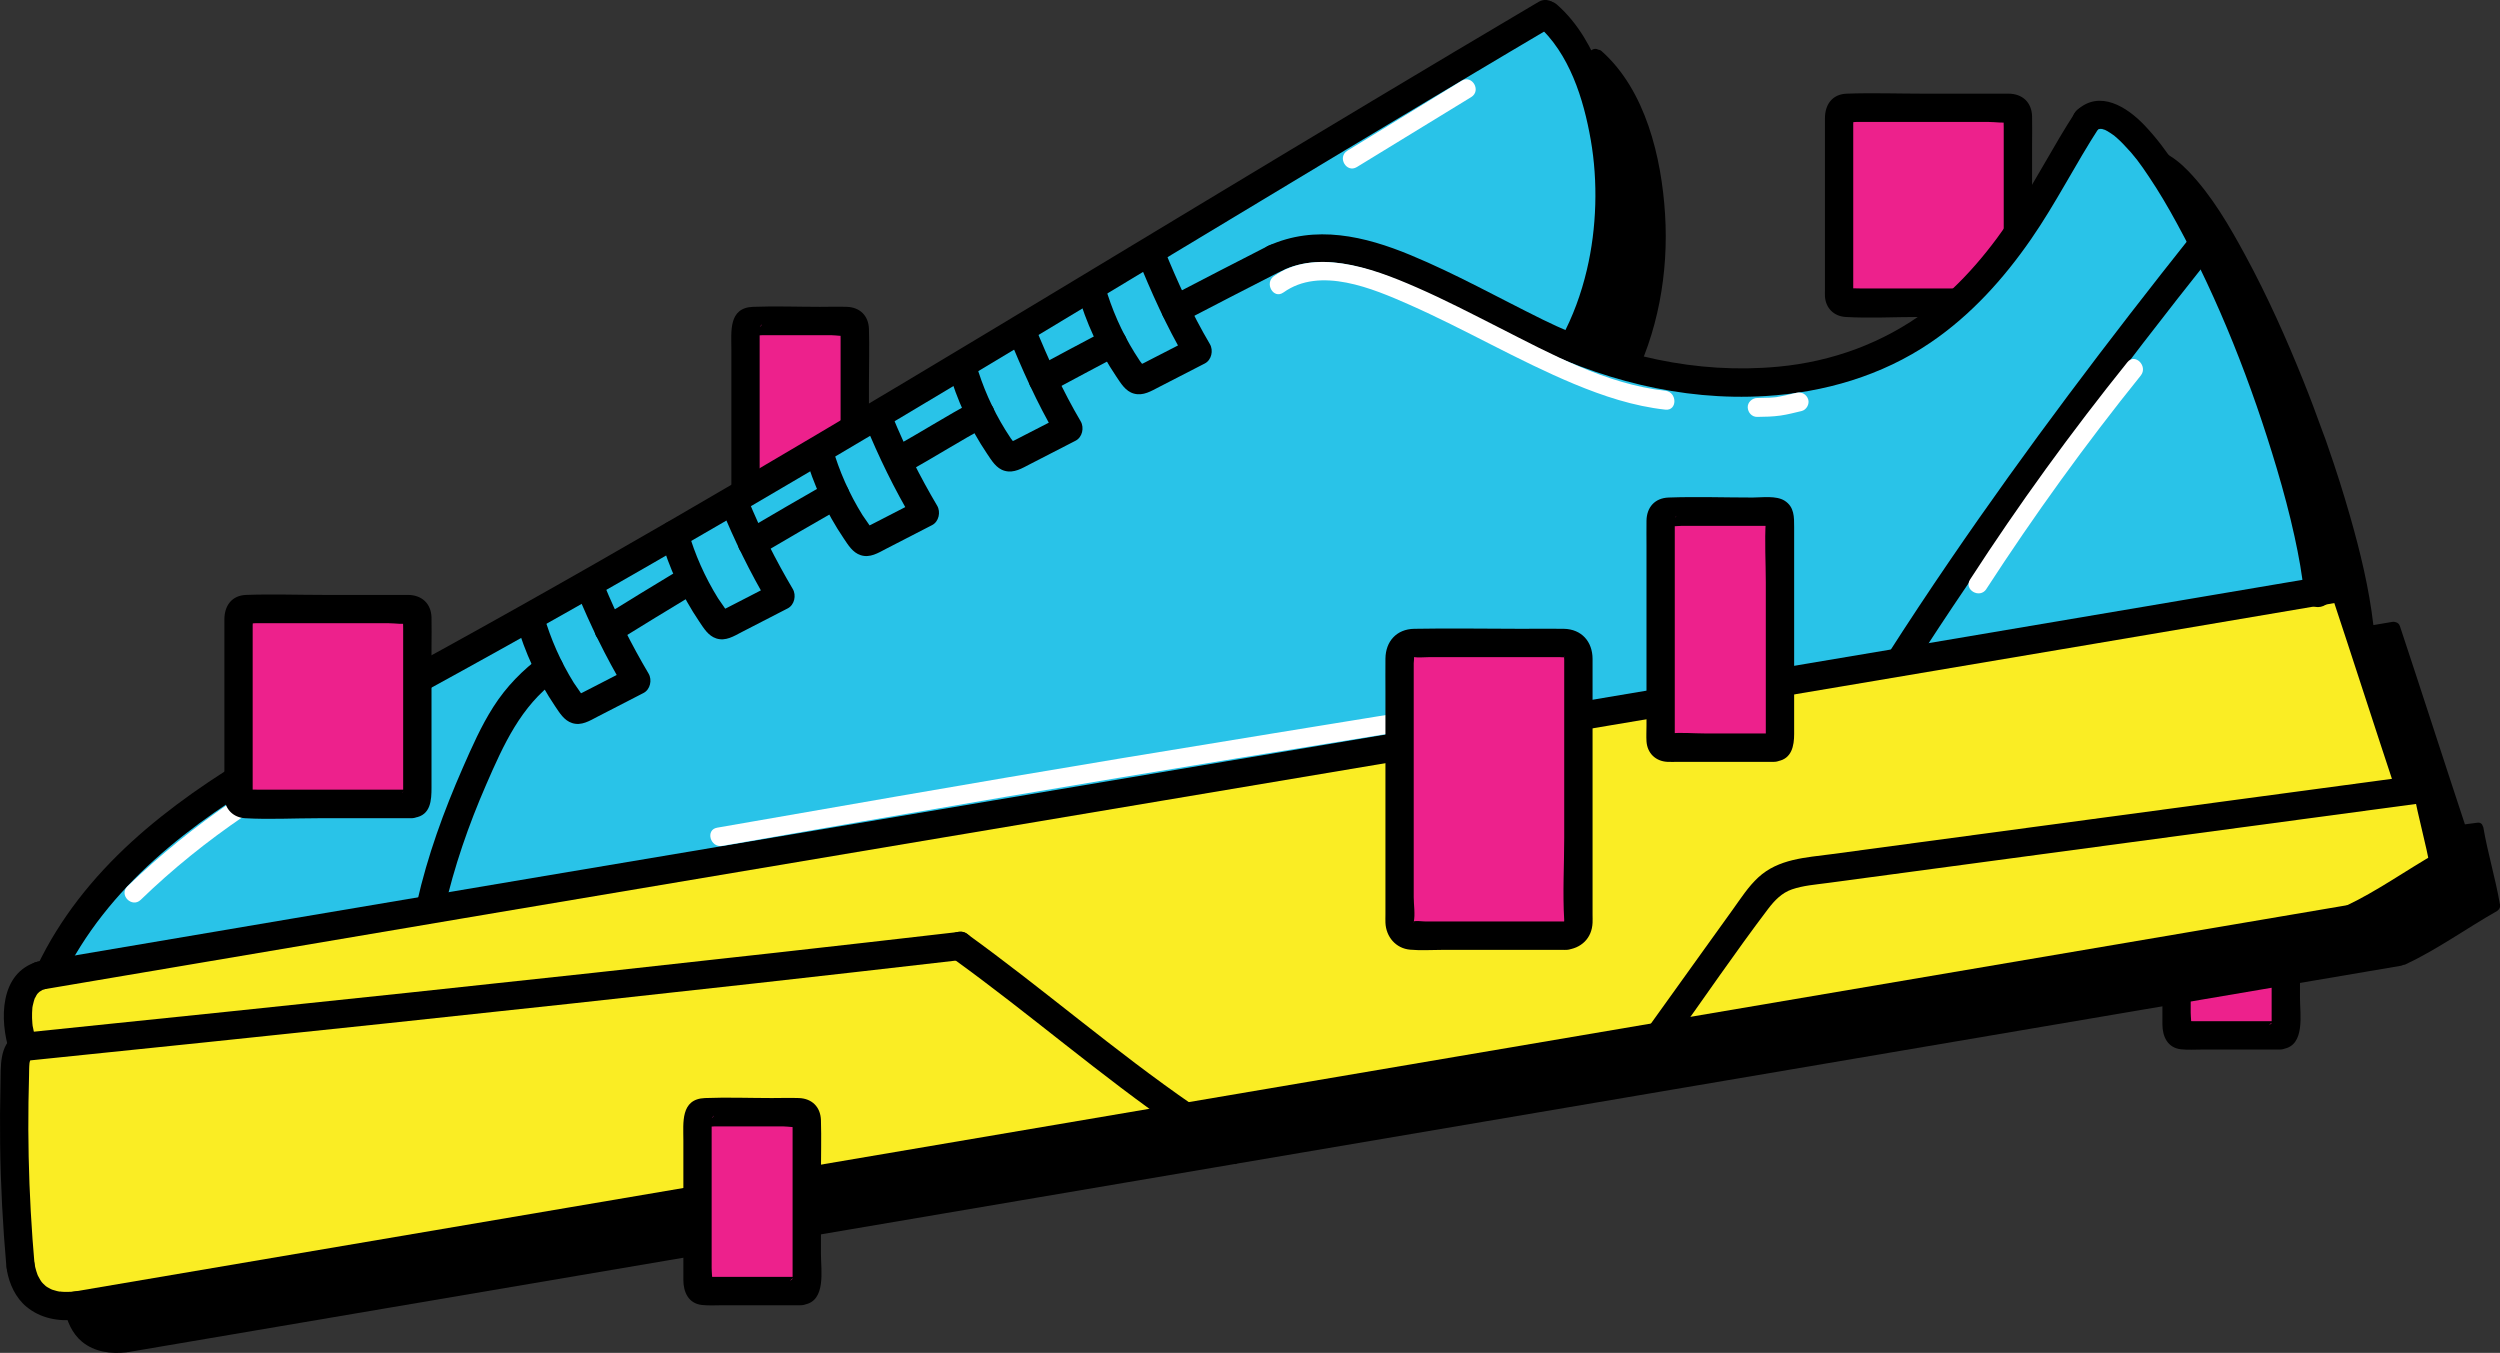 <?xml version="1.0" encoding="UTF-8"?>
<svg xmlns="http://www.w3.org/2000/svg" id="Layer_2" data-name="Layer 2" viewBox="0 0 396.86 214.76">
  <rect x="0" y="0" width="396.86" height="214.76" fill="#333333" stroke="none"/>
  <defs>
    <style>
      .cls-1 {
        fill: #ed218c;
      }

      .cls-2 {
        fill: #fff;
      }

      .cls-3 {
        fill: #faed24;
      }

      .cls-4 {
        fill: #29c3e8;
      }
    </style>
  </defs>
  <g id="Layer_1-2" data-name="Layer 1">
    <g>
      <g>
        <rect class="cls-1" x="345.51" y="135.97" width="17.34" height="28.38" rx="1" ry="1"></rect>
        <path d="m361.85,162.11c-2.76,0-5.52,0-8.29,0h-5.39c-.43,0-.91-.07-1.34,0-1.01.16.84,1.52.93,1.14.18-.74,0-1.75,0-2.51v-4.67c0-3.94,0-7.87,0-11.81v-4.67c0-.53,0-1.05,0-1.58,0-.22.1-.73,0-.93-.13-.26,1.26-1.36-.62.52-1.3,1.3-.79.51-.44.62.4.13,1.06,0,1.48,0h5.15c1.93,0,3.87,0,5.8,0,.73,0,2.02.26,2.72,0l-1.24-1.25v.02s0,.06,0,.08c-.02.1,0,.22,0,.32-.03.44,0,.89,0,1.32v4.22c0,4.37,0,8.75,0,13.12v5.12c0,.53,0,1.06,0,1.59,0,.13-.02.3,0,.43.12.65-1.29-.71.65-1.02-1.2.19-1.87,1.69-1.57,2.77.35,1.28,1.56,1.77,2.77,1.57,3.5-.57,2.65-5.49,2.65-8.01,0-4.21,0-8.42,0-12.63,0-2.88.09-5.78,0-8.66-.07-2.07-1.42-3.42-3.5-3.49-1.43-.05-2.86,0-4.29,0-3.53,0-7.09-.14-10.62,0-3.91.15-3.43,3.94-3.43,6.7v22.19c0,1.9.8,3.73,2.95,3.96,1.1.12,2.23.04,3.33.04h11.43c.29,0,.58,0,.88,0,2.9,0,2.9-4.5,0-4.5Z"></path>
      </g>
      <g>
        <rect class="cls-1" x="291.94" y="17.09" width="28.38" height="30.94" rx="1" ry="1"></rect>
        <path d="m319.32,45.79c-8,0-16,0-23.99,0-.62,0-1.27-.05-1.89,0-.11,0-.31-.05-.41,0-.44.22,1.32.99,1.16,1.2.11-.15,0-.83,0-1.01v-2.14c0-4.91,0-9.82,0-14.73v-6.94c0-.83,0-1.67,0-2.5,0-.38.13-1,0-1.36s.7-.89-.62.43c-1.1,1.1-.79.53-.38.62.45.1,1.05,0,1.51,0h5.99c5.01,0,10.01,0,15.02,0,1.08,0,2.49.25,3.54,0-.79.18-1.08-2.06-1.17-.82-.04.54,0,1.1,0,1.65v26.18c0,.16-.03.35,0,.51.11.69-1.07-.71.65-.99-1.2.19-1.87,1.69-1.57,2.77.35,1.28,1.56,1.77,2.77,1.57,2.55-.41,2.65-2.79,2.65-4.79v-6.22c0-5.4,0-10.8,0-16.2,0-1.52.04-3.05,0-4.57-.06-2.23-1.57-3.58-3.75-3.58h-13.31c-4.12,0-8.26-.15-12.38,0-2.31.09-3.44,1.76-3.44,3.9v5.15c0,5.47,0,10.94,0,16.41v5.68c0,.34-.02.69,0,1.03.11,1.87,1.42,3.17,3.29,3.28,3.82.22,7.72,0,11.54,0h13.97c.28,0,.56,0,.84,0,2.9,0,2.9-4.5,0-4.5Z"></path>
      </g>
      <g>
        <rect class="cls-1" x="118.34" y="50.97" width="17.34" height="28.38" rx="1" ry="1"></rect>
        <path d="m134.68,77.1c-2.76,0-5.52,0-8.29,0h-5.39c-.43,0-.91-.07-1.34,0-1.01.16.84,1.52.93,1.14.18-.74,0-1.75,0-2.51v-4.67c0-3.94,0-7.87,0-11.81v-4.67c0-.53,0-1.05,0-1.58,0-.22.1-.73,0-.93-.13-.26,1.26-1.36-.62.52-1.3,1.3-.79.51-.44.62.4.13,1.06,0,1.48,0h5.15c1.93,0,3.87,0,5.8,0,.73,0,2.02.26,2.72,0l-1.24-1.25v.02s0,.06,0,.08c-.02.1,0,.22,0,.32-.03.44,0,.89,0,1.32v4.22c0,4.37,0,8.75,0,13.12v5.12c0,.53,0,1.06,0,1.59,0,.13-.02.3,0,.43.12.65-1.29-.71.65-1.02-1.2.19-1.87,1.69-1.57,2.77.35,1.28,1.56,1.77,2.77,1.57,3.5-.57,2.65-5.49,2.65-8.01v-12.63c0-2.88.09-5.78,0-8.66-.07-2.07-1.42-3.42-3.5-3.49-1.43-.05-2.86,0-4.29,0-3.53,0-7.09-.14-10.62,0-3.91.15-3.43,3.94-3.43,6.7,0,7.4,0,14.79,0,22.19,0,1.9.8,3.73,2.95,3.96,1.1.12,2.23.04,3.33.04h11.43c.29,0,.58,0,.88,0,2.9,0,2.9-4.5,0-4.5Z"></path>
      </g>
      <path d="m396.84,143.5c-.71-4.1-1.93-8.08-2.63-12.18,0-.05-.04-.08-.06-.12-.09-.38-.38-.67-.89-.6-.66.09-1.31.18-1.97.26-3.47-10.48-6.84-20.99-10.32-31.47-.12-.37-.39-.56-.69-.63-.06-.02-.12-.03-.18-.04,0,0,0,0,0,0-.1-.01-.21-.03-.33,0-1,.17-2.01.34-3.01.51-.68-5.84-2.08-11.61-3.69-17.25-1.07-3.75-2.25-7.46-3.54-11.15-.25-.76-.51-1.49-.78-2.17-.99-2.75-2.01-5.48-3.1-8.19-2.72-6.77-5.71-13.46-9.19-19.88-2.55-4.71-5.35-9.57-9.1-13.45-2.22-2.3-5.85-4.99-8.81-2.29-.06.05-.08.11-.12.16-.01.01-.02.02-.03.03-.02.03-.03.05-.05.08-.01.03-.04.05-.05.08-3.23,5-5.95,10.31-9.2,15.3-3.98,6.12-8.68,11.88-14.55,16.28-16.09,12.06-37.56,11.41-55.69,4.43,4.33-8.31,6.04-17.89,5.46-27.2-.56-8.99-3.07-19.68-10.08-25.9-.17-.15-.35-.21-.54-.23-.26-.15-.58-.19-.92,0-34.1,20.15-67.89,40.83-101.89,61.14-12.06,7.2-24.16,14.35-36.32,21.39-.09.04-.17.08-.24.14-3.87,2.24-7.75,4.47-11.63,6.69-15.81,9.02-31.9,17.53-47.78,26.43-15.94,8.94-31.57,19.69-39.85,36.55-.27.05-.53.09-.8.13-5.05,1.45-4.97,7.73-3.81,11.97-1.35,1.51-1.11,3.82-1.16,5.78-.08,3.2-.11,6.39-.07,9.59.07,6.61.41,13.21.99,19.79,0,.04.02.07.03.11,0,.05,0,.1,0,.15.34,1.97,1.2,3.95,2.77,5.25,1.99,1.64,4.61,1.97,7.1,1.68.05,0,.1-.03.15-.04.04,0,.07.01.12,0,47.11-8.01,94.21-16.01,141.32-24.02,11.43-1.94,22.87-3.89,34.3-5.83.16.03.31-.01.45-.08,35.28-6,70.57-11.99,105.85-17.99,26.27-4.47,52.55-8.93,78.83-13.4.13-.02.23-.07.33-.13.14,0,.28-.03.42-.1,5.07-2.39,9.65-5.71,14.52-8.47.02-.01.03-.03.05-.05.05-.03.09-.07.13-.11.25-.24.33-.54.27-.83,0-.04,0-.08,0-.12Z"></path>
      <g>
        <path class="cls-4" d="m3.34,198.83c-.34-12.99-2.71-25.66.21-32.63.59-1.41-2.27-6.2.76-9.95,1.6-1.98,3-1.83,4.58-3.83,1.47-1.86,11.32-17.72,26.03-26.8,31.5-19.45,63.78-33.94,97.67-56.04,8.4-5.48,30.71-17.67,50.05-29.43C214.09,21.04,244.52,1.51,245.33,2.27c17.18,16.42,8.27,43.05,4.47,52.53,11.32,4.61,16.02,5.32,25.94,6.17,8.67.74,33.56.11,52.73-36.93.98-1.89,2.55-5.65,4.6-6.2,4.59-1.23,8.83,5.87,11.27,9.94,6.23,10.38,10.21,21.16,15.69,32.61,4.63,9.66,7.2,33.6,8.64,33.16,5.71-1.74,5.07,5.8,6.67,9.45,3.35,7.63,3.44,14.2,6.97,22.2,1.03.07,1.98-.15,3.01-.08.89,2.7.67,5.18,1.23,7.24s2.57,2.82,1.26,4.73c-.97,1.41-6.6,4.36-8.93,5.7-3.88,2.23-2.89,1.68-5.97,3.12L10.54,207.33c-4.04-1.01-7.04-2.39-7.2-8.5Z"></path>
        <path class="cls-3" d="m378.9,142.63c2.33-1.34,7.96-4.28,8.93-5.7,1.3-1.91-.69-2.63-1.26-4.73-.56-2.06-.34-4.54-1.23-7.24-1.03-.07-1.98.15-3.01.08-3.53-7.99-3.62-14.57-6.97-22.2-1.43-3.26-1.08-9.6-5.06-9.69L4.56,155.81c-.09.1-.17.18-.26.29-3.03,3.75-.17,8.54-.76,9.95-2.92,6.97-.55,19.63-.21,32.63.16,6.11,3.16,7.49,7.2,8.5l362.4-61.42c3.08-1.44,2.09-.89,5.97-3.12Z"></path>
        <g>
          <path d="m5.51,201.03c-.51-5.8-.84-11.61-.96-17.43-.06-2.87-.07-5.74-.03-8.61.02-1.39.05-2.79.09-4.18.02-.68,0-1.37.07-2.05.03-.31.33-.85,0-.61.99-.7,1.46-1.96.81-3.08-.57-.98-2.08-1.51-3.08-.81-2.56,1.82-2.26,4.96-2.33,7.77-.08,3.2-.1,6.39-.06,9.59.08,6.48.42,12.95.99,19.4.11,1.21.96,2.25,2.25,2.25,1.13,0,2.36-1.03,2.25-2.25h0Z"></path>
          <path d="m5.84,165.72c-.3-.95-.45-1.92-.66-2.89.15.7.03.2,0,.02-.01-.13-.03-.26-.04-.39-.02-.28-.04-.57-.05-.85-.02-.55.01-1.08.05-1.63.04-.51-.06.32-.02.09.03-.14.05-.29.08-.44.05-.24.11-.48.18-.72.03-.12.07-.23.11-.35.13-.37.07-.09-.05.09.14-.21.22-.46.36-.68.06-.1.14-.19.19-.29.07-.12-.37.43-.02.05.08-.09.16-.17.25-.25.16-.15.39-.22-.09.05.21-.12.4-.27.62-.39.38-.19.12.02-.08.02.14,0,.37-.13.51-.17,1.13-.32,1.95-1.6,1.57-2.77s-1.56-1.92-2.77-1.57c-6.09,1.75-6.06,9.31-4.48,14.25.36,1.12,1.58,1.96,2.77,1.57,1.12-.36,1.95-1.57,1.57-2.77h0Z"></path>
          <path d="m7.18,157.01c47.56-8.08,95.13-16.1,142.71-24.09,47.46-7.98,94.92-15.94,142.38-23.94,26.81-4.52,53.62-9.05,80.43-13.61,2.85-.48,1.64-4.82-1.2-4.34-47.56,8.08-95.13,16.1-142.71,24.09-47.46,7.98-94.92,15.94-142.38,23.94-26.81,4.52-53.62,9.05-80.43,13.61-2.85.48-1.64,4.82,1.2,4.34h0Z"></path>
          <path d="m369.92,93.8c3.55,10.69,6.98,21.41,10.53,32.1.91,2.74,5.25,1.56,4.34-1.2-3.55-10.69-6.98-21.41-10.53-32.1-.91-2.74-5.25-1.56-4.34,1.2h0Z"></path>
          <path d="m265.55,165.36c5.03-7.02,9.91-14.19,15.12-21.07,1.02-1.34,2.17-2.55,3.8-3.11,1.78-.61,3.71-.75,5.56-1,4.37-.59,8.75-1.18,13.12-1.76,17.49-2.35,34.98-4.7,52.48-7.05,9.9-1.33,19.8-2.66,29.7-3.99,1.2-.16,2.25-.92,2.25-2.25,0-1.09-1.04-2.41-2.25-2.25-17.99,2.42-35.97,4.83-53.96,7.25-9.08,1.22-18.15,2.44-27.23,3.66-4.46.6-8.91,1.2-13.37,1.8-4.12.55-8.44.73-11.65,3.69-1.6,1.47-2.81,3.38-4.07,5.13l-4.47,6.22-8.93,12.45c-.71.99-.17,2.51.81,3.08,1.13.66,2.37.18,3.08-.81h0Z"></path>
          <path d="m383.17,125.73c.71,4.1,1.93,8.08,2.63,12.18.2,1.16,1.69,1.92,2.77,1.57,1.25-.41,1.79-1.52,1.57-2.77-.71-4.1-1.93-8.08-2.63-12.18-.2-1.16-1.69-1.92-2.77-1.57-1.25.41-1.79,1.52-1.57,2.77h0Z"></path>
          <path d="m1.09,201.63c.38,2.17,1.38,4.38,3.1,5.8,2.25,1.87,5.15,2.39,8,2.05.62-.07,1.13-.2,1.59-.66.39-.39.68-1.03.66-1.59-.05-1.1-1-2.4-2.25-2.25-.65.08-1.31.12-1.96.1-.29,0-.58-.06-.87-.06.72.01.22.03.02,0-.11-.02-.22-.04-.33-.07-.25-.06-.49-.13-.73-.21-.18-.06-.64-.29.05.04-.09-.04-.18-.08-.27-.13-.21-.1-.4-.21-.6-.33-.11-.07-.21-.14-.31-.21-.32-.22.47.4.12.09-.16-.14-.32-.29-.47-.44-.07-.08-.15-.16-.22-.24-.06-.07-.33-.41-.05-.06s.01,0-.04-.07c-.06-.09-.12-.18-.17-.27-.11-.18-.22-.37-.31-.56-.05-.1-.09-.2-.14-.29-.16-.35.22.59.07.15-.07-.21-.15-.41-.21-.62-.14-.44-.24-.89-.32-1.35-.2-1.16-1.69-1.92-2.77-1.57-1.25.41-1.79,1.52-1.57,2.77h0Z"></path>
          <path d="m12.78,209.4c47.11-8.01,94.21-16.01,141.32-24.02,46.87-7.97,93.74-15.93,140.61-23.9,26.28-4.47,52.55-8.93,78.83-13.4,2.85-.48,1.64-4.82-1.2-4.34-47.11,8.01-94.21,16.01-141.32,24.02-46.87,7.97-93.74,15.93-140.61,23.9-26.28,4.47-52.55,8.93-78.83,13.4-2.85.48-1.64,4.82,1.2,4.34h0Z"></path>
          <path d="m374.59,147.73c5.07-2.39,9.65-5.71,14.52-8.47,1.06-.6,1.42-2.04.81-3.08s-2.02-1.41-3.08-.81c-4.86,2.76-9.45,6.08-14.52,8.47-1.1.52-1.38,2.1-.81,3.08.66,1.13,1.98,1.33,3.08.81h0Z"></path>
          <path d="m9.79,155.61c7.25-14.98,20.55-25,34.6-33.21,7.54-4.4,15.29-8.43,22.95-12.61,8.12-4.44,16.21-8.95,24.26-13.51,16.04-9.09,31.94-18.41,47.78-27.84s32.32-19.39,48.45-29.12c17.24-10.4,34.48-20.79,51.8-31.06,2.28-1.35,4.56-2.7,6.84-4.05,2.49-1.47.23-5.36-2.27-3.89-17.65,10.43-35.23,20.99-52.79,31.58-16.35,9.86-32.69,19.75-49.08,29.54s-31.85,18.89-47.94,28.07c-8.08,4.61-16.19,9.17-24.34,13.66s-15.83,8.51-23.67,12.91c-14.36,8.05-28.63,17.52-37.48,31.79-1.1,1.77-2.09,3.59-2.99,5.46-.53,1.09-.3,2.43.81,3.08.99.58,2.55.29,3.08-.81h0Z"></path>
          <path d="m244,3.93c5.14,4.53,7.39,11.77,8.53,18.32s.96,13.91-.63,20.61c-.89,3.77-2.21,7.4-4.05,10.8-1.38,2.55,2.51,4.82,3.89,2.27,7.12-13.16,8.02-30.19,2.58-44.11-1.61-4.13-3.77-8.11-7.14-11.07-2.17-1.91-5.36,1.26-3.18,3.18h0Z"></path>
          <path d="m187.74,51.09c5.27-2.75,10.56-5.47,15.86-8.18,1.08-.55,1.4-2.07.81-3.08-.64-1.1-1.99-1.36-3.08-.81-5.3,2.71-10.58,5.43-15.86,8.18-1.08.56-1.4,2.07-.81,3.08.64,1.09,2,1.37,3.08.81h0Z"></path>
          <path d="m166.7,62.22c3.68-1.98,7.36-3.94,11.05-5.89,1.04-.55,1.45-2.09.81-3.08-.68-1.06-1.96-1.4-3.08-.81-3.69,1.95-7.38,3.91-11.05,5.89-1.04.56-1.45,2.08-.81,3.08.68,1.05,1.97,1.4,3.08.81h0Z"></path>
          <path d="m144.17,74.89c4.22-2.37,8.33-4.95,12.58-7.27,1.03-.57,1.45-2.08.81-3.08s-1.97-1.41-3.08-.81c-4.25,2.33-8.36,4.9-12.58,7.27-1.03.58-1.46,2.07-.81,3.08s1.98,1.42,3.08.81h0Z"></path>
          <path d="m120.53,88.15c4.38-2.58,8.77-5.13,13.18-7.65,1.02-.58,1.46-2.06.81-3.08s-1.98-1.43-3.08-.81c-4.41,2.52-8.8,5.07-13.18,7.65-1.01.6-1.47,2.05-.81,3.08s1.99,1.45,3.08.81h0Z"></path>
          <path d="m97.78,101.9c4.11-2.55,8.23-5.07,12.36-7.56,1.01-.61,1.47-2.05.81-3.08s-2-1.46-3.08-.81c-4.14,2.49-8.26,5.02-12.36,7.56-1,.62-1.48,2.04-.81,3.08s2.01,1.47,3.08.81h0Z"></path>
          <path d="m70.54,144.43c1.54-6.83,3.84-13.45,6.63-19.86s5.51-12.45,11.13-16.59c.98-.72,1.47-1.95.81-3.08-.56-.96-2.09-1.53-3.08-.81-3.07,2.27-5.64,4.88-7.7,8.1-1.95,3.05-3.41,6.38-4.86,9.68-3.03,6.91-5.61,13.99-7.27,21.36-.63,2.82,3.7,4.03,4.34,1.2h0Z"></path>
          <path d="m203.6,42.91c6.32-2.88,13.4-.5,19.41,2.04,6.44,2.72,12.52,6.11,18.76,9.24,11.99,6.01,25,9.49,38.48,8.68,9.32-.56,18.48-3.23,26.23-8.5,6.39-4.35,11.57-10.09,15.95-16.42,3.95-5.71,7.05-11.93,10.83-17.75,1.58-2.43-2.31-4.69-3.89-2.27-3.29,5.05-6.03,10.44-9.32,15.5-3.86,5.93-8.49,11.63-14.17,15.86-6.91,5.15-15.02,8.12-23.6,8.92-13.01,1.22-25.77-1.75-37.43-7.5-6.98-3.44-13.73-7.23-20.94-10.22s-15.1-4.88-22.59-1.46c-1.11.5-1.38,2.11-.81,3.08.66,1.14,1.97,1.31,3.08.81h0Z"></path>
          <path d="m332.9,20.66c.37-.34.07-.04-.04.02.12-.06.22-.17.35-.21.46-.16-.46.1-.13.05.09-.01.34-.06.42-.11.2-.12-.67.09-.08.03.12-.01.25.04.36.02-.58.09-.45-.11-.14,0,.16.05.36.12.52.16.4.07-.47-.28,0,0,.13.08.27.13.4.21.34.19.65.42.97.64.4.27-.35-.32.13.1.14.13.29.24.43.37.36.32.71.66,1.04,1.01,1.77,1.83,2.59,3,4.02,5.13,1.6,2.38,3.05,4.86,4.42,7.38,6.7,12.29,11.88,25.54,15.87,38.95,1.05,3.54,2.01,7.12,2.8,10.73.69,3.16,1.23,6.15,1.5,8.98.12,1.21.95,2.25,2.25,2.25,1.13,0,2.37-1.03,2.25-2.25-.61-6.39-2.11-12.68-3.86-18.84-2.07-7.29-4.58-14.47-7.4-21.51s-5.76-13.62-9.27-20.12c-2.61-4.83-5.48-9.77-9.29-13.77-2.76-2.9-7.12-5.69-10.7-2.39-2.14,1.96,1.05,5.14,3.18,3.18h0Z"></path>
          <path d="m3.55,168.46c19.37-1.98,38.73-3.99,58.1-6.04,19.39-2.05,38.78-4.15,58.16-6.31,10.85-1.21,21.69-2.44,32.53-3.69,1.21-.14,2.25-.93,2.25-2.25,0-1.11-1.03-2.39-2.25-2.25-19.34,2.24-38.69,4.39-58.05,6.5s-38.78,4.16-58.18,6.18c-10.86,1.13-21.71,2.25-32.57,3.36-1.21.12-2.25.95-2.25,2.25,0,1.12,1.03,2.37,2.25,2.25h0Z"></path>
          <path d="m151.2,152.11c12.17,8.77,23.48,18.64,35.84,27.15,2.39,1.65,4.64-2.25,2.27-3.89-12.36-8.51-23.68-18.38-35.84-27.15-.99-.71-2.51-.17-3.08.81-.66,1.13-.18,2.37.81,3.08h0Z"></path>
          <path d="m81.96,98.83c1.35,4.7,3.42,9.23,6.16,13.28.71,1.05,1.42,2.26,2.7,2.67,1.48.48,2.78-.36,4.05-1.02,2.43-1.25,4.85-2.5,7.28-3.75,1.08-.55,1.4-2.08.81-3.08-2.7-4.57-5.1-9.33-7.11-14.25-.46-1.12-1.5-1.92-2.77-1.57-1.07.29-2.03,1.64-1.57,2.77,2.16,5.29,4.66,10.41,7.57,15.32l.81-3.08c-1.97,1.02-3.95,2.03-5.92,3.05-.51.26-1.02.52-1.52.78-.21.11-.49.2-.68.35-.53.19-.44.29.27.3.31-.09.52-.03.64.17.04-.07-1.38-2.04-1.58-2.36-2.09-3.37-3.69-6.97-4.78-10.78-.8-2.78-5.14-1.6-4.34,1.2h0Z"></path>
          <path d="m104.85,85.4c1.35,4.7,3.42,9.23,6.16,13.28.71,1.05,1.42,2.26,2.7,2.67,1.48.48,2.78-.36,4.05-1.02,2.43-1.25,4.85-2.5,7.28-3.75,1.08-.55,1.4-2.08.81-3.08-2.7-4.57-5.1-9.33-7.11-14.25-.46-1.12-1.5-1.92-2.77-1.57-1.07.29-2.03,1.64-1.57,2.77,2.16,5.29,4.66,10.41,7.57,15.32l.81-3.08c-1.97,1.02-3.95,2.03-5.92,3.05-.51.26-1.02.52-1.52.78-.21.11-.49.2-.68.35-.53.19-.44.29.27.3.31-.09.52-.03.64.17.04-.07-1.38-2.04-1.58-2.36-2.09-3.37-3.69-6.97-4.78-10.78-.8-2.78-5.14-1.6-4.34,1.2h0Z"></path>
          <path d="m127.77,72.18c1.35,4.7,3.42,9.23,6.16,13.28.71,1.05,1.42,2.26,2.7,2.67,1.48.48,2.78-.36,4.05-1.02,2.43-1.25,4.85-2.5,7.28-3.75,1.08-.55,1.4-2.08.81-3.08-2.7-4.57-5.1-9.33-7.11-14.25-.46-1.12-1.5-1.92-2.77-1.57-1.07.29-2.03,1.64-1.57,2.77,2.16,5.29,4.66,10.41,7.57,15.32l.81-3.08c-1.97,1.02-3.95,2.03-5.92,3.05-.51.26-1.02.52-1.52.78-.21.11-.49.2-.68.35-.53.19-.44.29.27.3.31-.09.52-.03.64.17.04-.07-1.38-2.04-1.58-2.36-2.09-3.37-3.69-6.97-4.78-10.78-.8-2.78-5.14-1.6-4.34,1.2h0Z"></path>
          <path d="m150.55,58.77c1.35,4.69,3.4,9.19,6.13,13.24.73,1.08,1.47,2.37,2.81,2.73,1.48.41,2.75-.41,4.02-1.06,2.41-1.24,4.82-2.48,7.23-3.72,1.08-.55,1.4-2.07.81-3.08-2.83-4.8-5.15-9.9-7.25-15.05-.46-1.12-1.5-1.92-2.77-1.57-1.07.29-2.03,1.64-1.57,2.77,2.25,5.52,4.67,10.99,7.7,16.13l.81-3.08c-1.94,1-3.88,2-5.82,2.99-.53.27-1.06.54-1.59.82-.22.11-.51.21-.71.36l-.35.18,1.27.33c.05-.11-.72-1.03-.81-1.17-.3-.44-.59-.89-.87-1.35-2.06-3.33-3.63-6.9-4.71-10.67-.8-2.78-5.14-1.6-4.34,1.2h0Z"></path>
          <path d="m171.06,46.51c1.35,4.69,3.4,9.19,6.13,13.24.73,1.08,1.47,2.37,2.81,2.73,1.48.41,2.75-.41,4.02-1.06,2.41-1.24,4.82-2.48,7.23-3.72,1.08-.55,1.4-2.07.81-3.08-2.83-4.8-5.15-9.9-7.25-15.05-.46-1.12-1.5-1.92-2.77-1.57-1.07.29-2.03,1.64-1.57,2.77,2.25,5.52,4.67,10.99,7.7,16.13l.81-3.08c-1.94,1-3.88,2-5.82,2.99-.53.27-1.06.54-1.59.82-.22.11-.51.21-.71.36l-.35.18,1.27.33c.05-.11-.72-1.03-.81-1.17-.3-.44-.59-.89-.87-1.35-2.06-3.33-3.63-6.9-4.71-10.67-.8-2.78-5.14-1.6-4.34,1.2h0Z"></path>
          <path d="m303.47,106.27c11.41-17.83,23.81-35.01,36.72-51.79,3.62-4.7,7.28-9.37,10.98-14.02.76-.95.93-2.25,0-3.18-.78-.78-2.42-.96-3.18,0-13.34,16.78-26.3,33.89-38.39,51.59-3.41,4.99-6.75,10.03-10.01,15.13-1.57,2.45,2.33,4.71,3.89,2.27h0Z"></path>
        </g>
        <path class="cls-2" d="m315.32,93.5c7.59-11.7,15.76-23.02,24.51-33.88,1.2-1.49-.91-3.63-2.12-2.12-8.9,11.07-17.25,22.57-24.97,34.49-1.05,1.62,1.54,3.13,2.59,1.51h0Z"></path>
        <path class="cls-2" d="m22.34,142.84c10.22-9.89,21.91-17.56,34.62-23.87,1.73-.86.21-3.45-1.51-2.59-12.93,6.42-24.83,14.28-35.23,24.34-1.39,1.35.73,3.47,2.12,2.12h0Z"></path>
        <path class="cls-2" d="m215.39,26.52c6.05-3.7,12.11-7.41,18.16-11.11,1.64-1.01.14-3.6-1.51-2.59-6.05,3.7-12.11,7.41-18.16,11.11-1.64,1.01-.14,3.6,1.51,2.59h0Z"></path>
        <path class="cls-2" d="m203.74,46.43c5.83-4.19,14.19-.62,19.95,1.92,8.86,3.91,17.22,8.86,26.16,12.59,4.66,1.94,9.48,3.54,14.52,4.09,1.92.21,1.9-2.79,0-3-9.35-1.01-18.16-5.84-26.41-10.03-4.31-2.19-8.61-4.42-13.04-6.36-3.8-1.66-7.73-3.21-11.86-3.82-3.74-.55-7.68-.25-10.84,2.02-1.55,1.12-.06,3.72,1.51,2.59h0Z"></path>
        <path class="cls-2" d="m278.94,66.18c1.24-.01,2.47-.04,3.69-.21,1.13-.16,2.25-.46,3.36-.72.77-.18,1.29-1.1,1.05-1.85-.26-.8-1.03-1.24-1.85-1.05-1.09.25-2.18.53-3.29.71-.2.03.2-.03.2-.03-.05.01-.11.01-.16.02-.1.01-.2.02-.3.03-.23.02-.47.03-.7.05-.66.03-1.33.04-2,.05-.78,0-1.54.68-1.5,1.5s.66,1.51,1.5,1.5h0Z"></path>
        <path class="cls-2" d="m114.64,134.28c14.93-2.61,29.86-5.22,44.8-7.76,12.32-2.1,24.65-4.13,36.98-6.15,10.08-1.65,20.17-3.29,30.26-4.93,1.9-.31,1.09-3.2-.8-2.89-15.86,2.58-31.71,5.15-47.56,7.77-12.08,2-24.15,4.06-36.21,6.15-9.42,1.63-18.85,3.28-28.27,4.92-1.9.33-1.09,3.22.8,2.89h0Z"></path>
      </g>
      <g>
        <rect class="cls-1" x="263.61" y="81.23" width="18.94" height="37.45" rx="1" ry="1"></rect>
        <path d="m281.55,116.43c-3.64,0-7.29,0-10.93,0-1.82,0-3.75-.19-5.56,0-.09,0-.34-.05-.41,0,.21-.13,1,1.56,1.21,1.17.1-.19,0-.72,0-.93,0-8.56,0-17.13,0-25.69v-5.69c0-.62,0-1.24,0-1.86,0-.26.11-.81,0-1.05-.13-.29.98-1.13-.62.48-1.08,1.08-.77.52-.33.62.59.14,1.39,0,1.99,0h6.93c2.16,0,4.31,0,6.47,0,.35,0,.89.1,1.24,0-.58.18-1.06-1.85-1.23-1.15-.03.11,0,.26,0,.37-.21,3.22,0,6.51,0,9.73,0,8.25,0,16.5,0,24.74,0,1.19-.1-.55.65-.67-1.2.19-1.87,1.69-1.57,2.77.35,1.28,1.56,1.77,2.77,1.57,2.27-.37,2.65-2.45,2.65-4.32v-4.91c0-5.13,0-10.26,0-15.38v-12.55c0-1.59.04-3.22-1.52-4.2-1.34-.84-3.56-.5-5.06-.5-4.44,0-8.91-.16-13.35,0-2.2.08-3.48,1.56-3.51,3.69-.02,1.32,0,2.65,0,3.98,0,9.52,0,19.03,0,28.55,0,.82-.05,1.66,0,2.48.12,1.88,1.44,3.16,3.31,3.26.54.03,1.1,0,1.64,0,4.71,0,9.42,0,14.12,0h1.12c2.9,0,2.9-4.5,0-4.5Z"></path>
      </g>
      <g>
        <rect class="cls-1" x="37.86" y="96.67" width="28.38" height="30.94" rx="1" ry="1"></rect>
        <path d="m65.24,125.36c-8,0-16,0-23.99,0-.62,0-1.27-.05-1.89,0-.11,0-.31-.05-.41,0-.44.22,1.32.99,1.16,1.2.11-.15,0-.83,0-1.01v-2.14c0-4.91,0-9.82,0-14.73v-6.94c0-.83,0-1.67,0-2.5,0-.38.13-1,0-1.36s.7-.89-.62.43c-1.1,1.1-.79.53-.38.62.45.1,1.05,0,1.51,0h5.99c5.01,0,10.01,0,15.02,0,1.08,0,2.49.25,3.54,0-.79.18-1.08-2.06-1.17-.82-.04.54,0,1.1,0,1.65,0,8.73,0,17.45,0,26.18,0,.16-.03.35,0,.51.11.69-1.07-.71.65-.99-1.2.19-1.87,1.69-1.57,2.77.35,1.28,1.56,1.77,2.77,1.57,2.55-.41,2.65-2.79,2.65-4.79v-6.22c0-5.4,0-10.8,0-16.2,0-1.52.04-3.05,0-4.57-.06-2.23-1.57-3.58-3.75-3.58h-13.31c-4.12,0-8.26-.15-12.38,0-2.31.09-3.44,1.76-3.44,3.9v5.15c0,5.47,0,10.94,0,16.41v5.68c0,.34-.02.69,0,1.03.11,1.87,1.42,3.17,3.29,3.28,3.82.22,7.72,0,11.54,0h13.97c.28,0,.56,0,.84,0,2.9,0,2.9-4.5,0-4.5Z"></path>
      </g>
      <g>
        <rect class="cls-1" x="222.16" y="102.07" width="28.38" height="46.46" rx="2" ry="2"></rect>
        <path d="m248.55,146.28c-4.6,0-9.2,0-13.8,0h-8.41c-.58,0-1.44-.16-2,0-.31.09.09,0,0,.03.23-.07,0,.42.08.06.26-1.19,0-2.74,0-3.95v-7.81c0-6.44,0-12.88,0-19.32v-7.58c0-.8,0-1.61,0-2.41,0-.28.12-.91,0-1.16.08.17-.52.1.07.18.74.1,1.56,0,2.31,0h8.69c3.07,0,6.14,0,9.21,0h2.95c.21,0,.53.06.74,0,.31-.09-.07.02,0-.03-.23.17.02-.45-.08-.06-.04.15,0,.37,0,.52v2c0,2.34,0,4.68,0,7.03v19.24c0,4.32-.26,8.73,0,13.04,0,.1-.04.32,0,.41s0-.16.25-.18c-1.21.1-2.25.96-2.25,2.25,0,1.14,1.03,2.35,2.25,2.25,2.42-.2,4.15-1.84,4.25-4.31.02-.42,0-.85,0-1.27v-6.32c0-6.7,0-13.41,0-20.11v-14.17c0-2.75-1.74-4.74-4.57-4.79-2.22-.04-4.45,0-6.67,0-5.69,0-11.38-.11-17.07,0-2.8.05-4.54,1.99-4.57,4.73-.02,1.73,0,3.47,0,5.2v35.46c0,.42-.02.84,0,1.26.09,2.24,1.64,4.09,3.93,4.29,1.67.15,3.39.03,5.06.03,6.1,0,12.2,0,18.3,0h1.35c2.9,0,2.9-4.5,0-4.5Z"></path>
      </g>
      <g>
        <rect class="cls-1" x="110.72" y="176.57" width="17.34" height="28.38" rx="1" ry="1"></rect>
        <path d="m127.06,202.7c-2.76,0-5.52,0-8.29,0h-5.39c-.43,0-.91-.07-1.34,0-1.01.16.84,1.52.93,1.14.18-.74,0-1.75,0-2.51v-4.67c0-3.94,0-7.87,0-11.81v-4.67c0-.53,0-1.05,0-1.58,0-.22.1-.73,0-.93-.13-.26,1.26-1.36-.62.52-1.3,1.3-.79.51-.44.62.4.13,1.06,0,1.48,0h5.15c1.93,0,3.87,0,5.8,0,.73,0,2.02.26,2.72,0l-1.24-1.25v.02s0,.06,0,.08c-.02.1,0,.22,0,.32-.03.44,0,.89,0,1.32v4.22c0,4.37,0,8.75,0,13.12v5.12c0,.53,0,1.06,0,1.59,0,.13-.02.3,0,.43.12.65-1.29-.71.65-1.02-1.2.19-1.87,1.69-1.57,2.77.35,1.28,1.56,1.77,2.77,1.57,3.5-.57,2.65-5.49,2.65-8.01v-12.63c0-2.88.09-5.78,0-8.66-.07-2.07-1.42-3.42-3.5-3.49-1.43-.05-2.86,0-4.29,0-3.53,0-7.09-.14-10.62,0-3.91.15-3.43,3.94-3.43,6.7,0,7.4,0,14.79,0,22.19,0,1.9.8,3.73,2.95,3.96,1.1.12,2.23.04,3.33.04h11.43c.29,0,.58,0,.88,0,2.9,0,2.9-4.5,0-4.5Z"></path>
      </g>
    </g>
  </g>
</svg>
